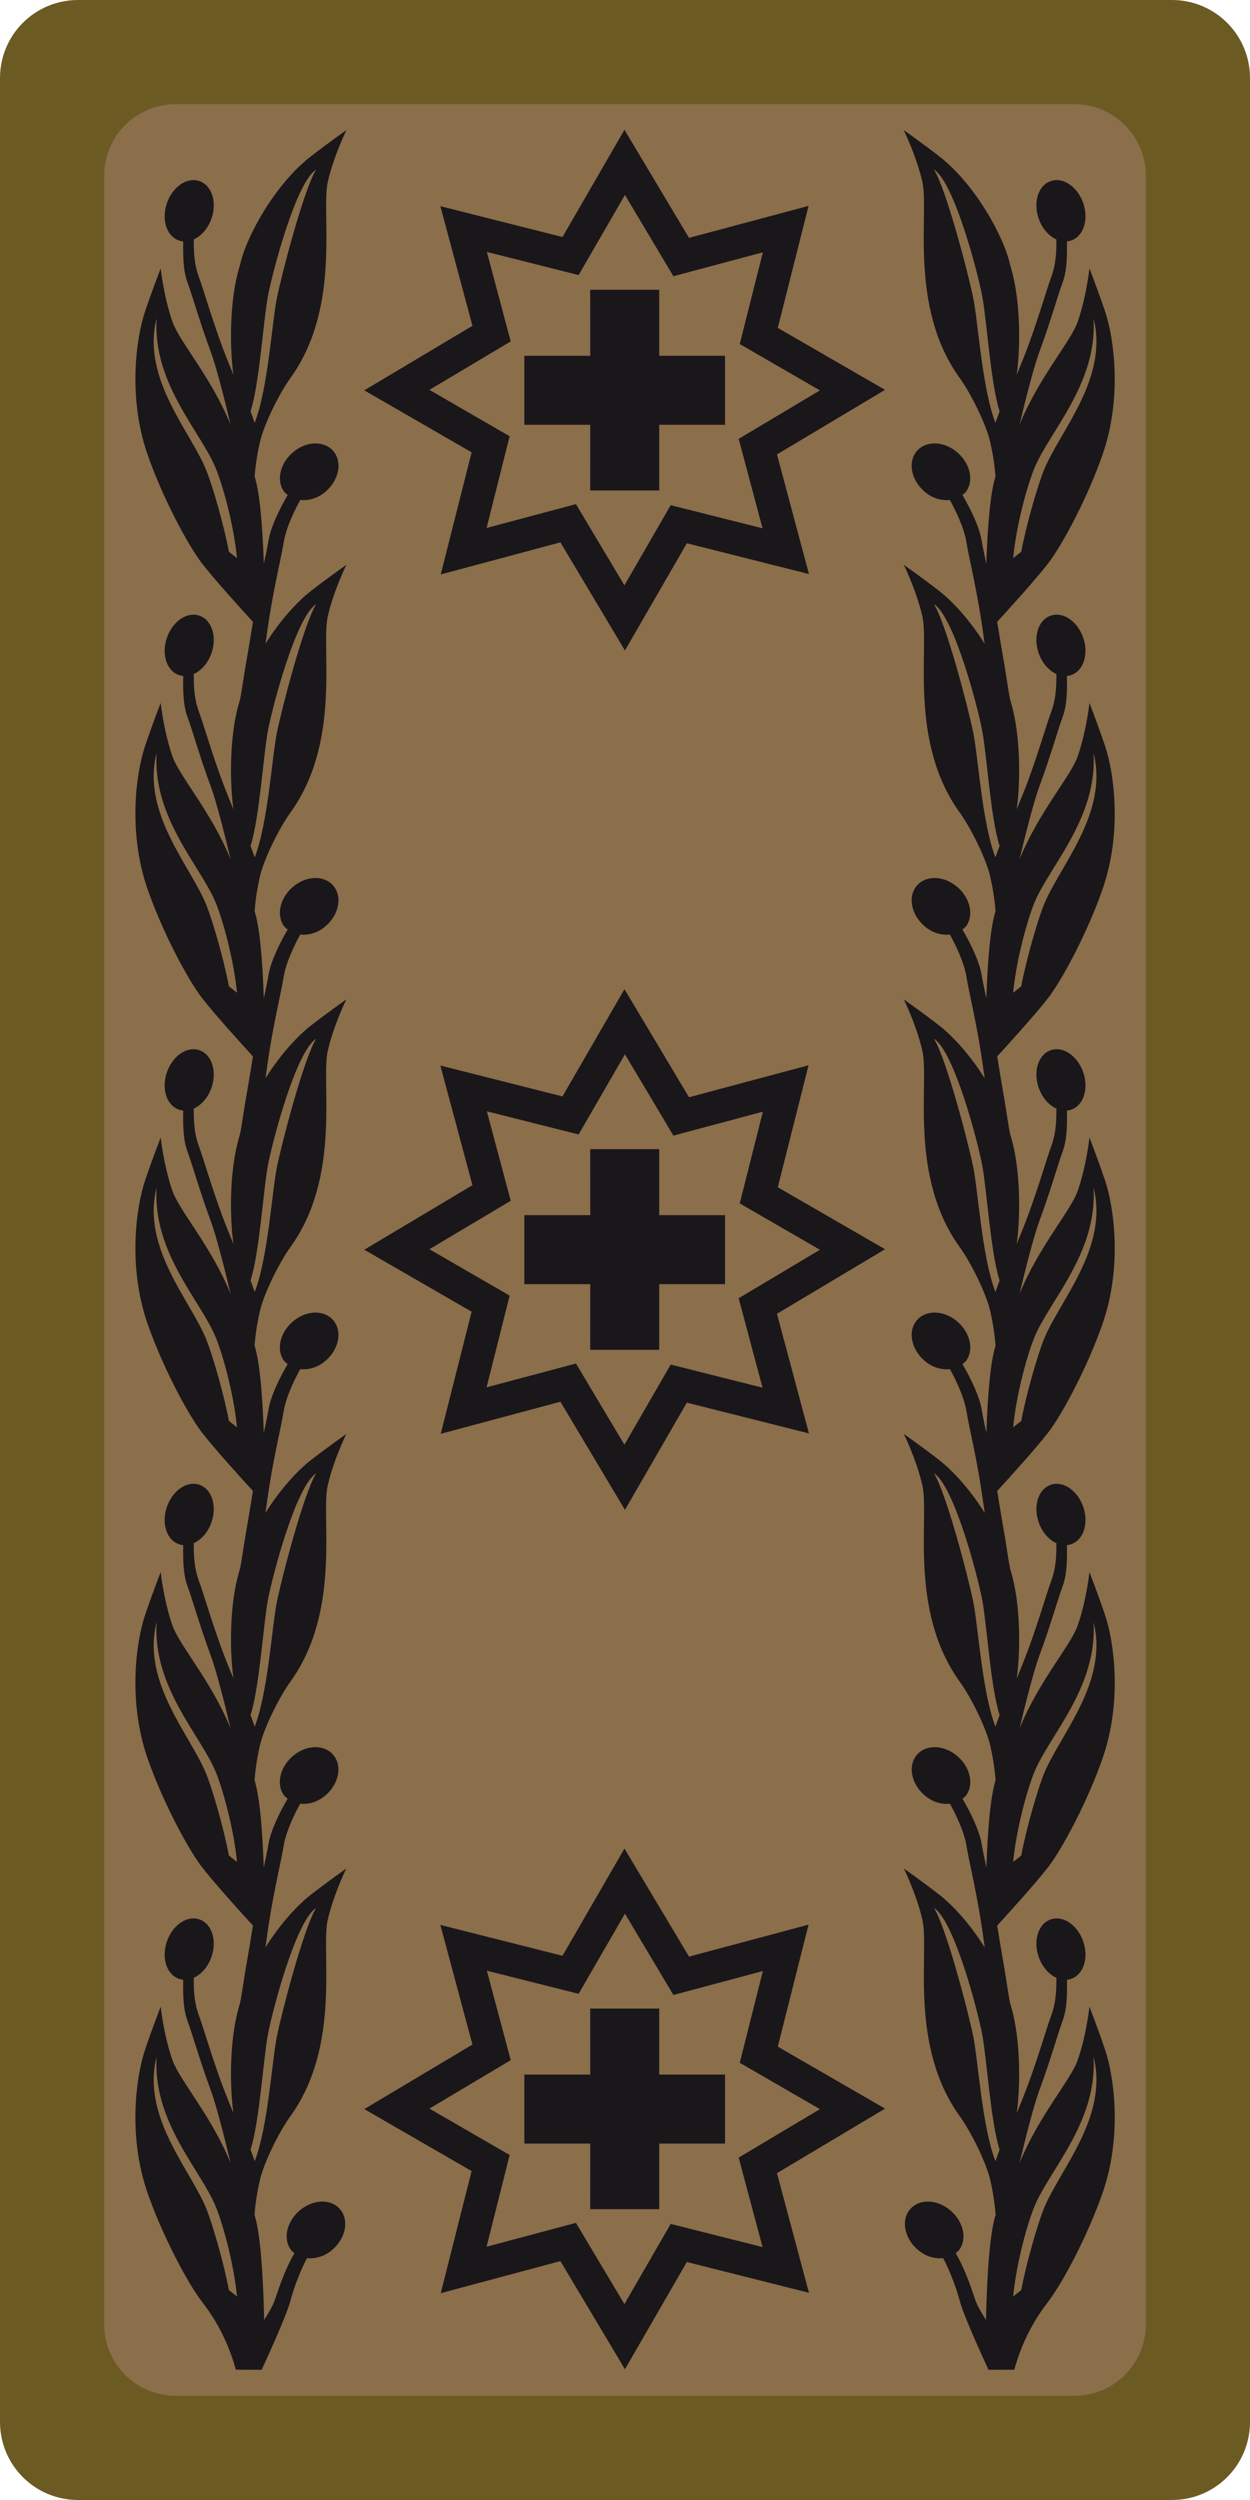 <?xml version="1.0" encoding="UTF-8" standalone="no"?>
<!-- GENERATOR : SymTaZ 8.1.1.0 18.08.2024 fr AbzeichenUniform_GradabzeichenTarn Korpskommandant  0          auto 0 END TAG -->

<svg
   version="1.1"
   x="0px"
   y="0px"
   enable-background="new 0 0 34.016 51.49"
   xml:space="preserve"
   viewBox="15.778 -0.002 240 480"
   preserveAspectRatio="xMinYMin"
   style="overflow:visible"
   width="240"
   height="480"
   id="svg66"
   sodipodi:docname="CH OF-8 camo.svg"
   inkscape:version="1.4 (86a8ad7, 2024-10-11)"
   inkscape:export-filename="CH OF-8 camo.png"
   inkscape:export-xdpi="96"
   inkscape:export-ydpi="96"
   xmlns:inkscape="http://www.inkscape.org/namespaces/inkscape"
   xmlns:sodipodi="http://sodipodi.sourceforge.net/DTD/sodipodi-0.dtd"
   xmlns="http://www.w3.org/2000/svg"
   xmlns:svg="http://www.w3.org/2000/svg"
   xmlns:rdf="http://www.w3.org/1999/02/22-rdf-syntax-ns#"
   xmlns:cc="http://creativecommons.org/ns#"
   xmlns:dc="http://purl.org/dc/elements/1.1/"><title
   id="title1">Commandant de corps</title><defs
   id="defs66" /><sodipodi:namedview
   id="namedview66"
   pagecolor="#ffffff"
   bordercolor="#000000"
   borderopacity="0.25"
   inkscape:showpageshadow="2"
   inkscape:pageopacity="0.0"
   inkscape:pagecheckerboard="0"
   inkscape:deskcolor="#d1d1d1"
   inkscape:zoom="1.0453888"
   inkscape:cx="184.62031"
   inkscape:cy="259.71198"
   inkscape:window-width="1920"
   inkscape:window-height="1009"
   inkscape:window-x="-8"
   inkscape:window-y="-8"
   inkscape:window-maximized="1"
   inkscape:current-layer="svg66" />
  <style
   type="text/css"
   id="style1"><![CDATA[.fnt0 {font-weight:normal;font-size:5pt;font-family:'Arial';fill:#1A171B}]]></style>


<g
   id="g230"
   inkscape:label="Korpskommandant"
   style="overflow:visible;stroke:none"
   transform="translate(-2901.136,-2893.25)"><path
     id="path223"
     style="fill:#6c5a23;stroke:none;stroke-width:6.387;stroke-miterlimit:1.5;stroke-dashoffset:6.72;paint-order:stroke fill markers"
     inkscape:label="Fond 00"
     d="m 2931.915,2893.248 h 210 c 8.31,0 15,6.69 15,15 v 450 c 0,8.31 -6.69,15 -15,15 h -210 c -8.31,0 -15,-6.69 -15,-15 v -450 c 0,-8.31 6.69,-15 15,-15 z" /><path
     id="path224"
     style="fill:#8b6e4a;stroke:none;stroke-width:6.387;stroke-miterlimit:1.5;stroke-dashoffset:6.72;paint-order:stroke fill markers"
     inkscape:label="Fond 01"
     d="m 2950.665,2913.248 h 172.5 c 7.617,0 13.75,6.133 13.75,13.75 v 412.5 c 0,7.617 -6.133,13.75 -13.75,13.75 h -172.5 c -7.617,0 -13.75,-6.133 -13.75,-13.75 v -412.5 c 0,-7.617 6.133,-13.75 13.75,-13.75 z" /><path
     id="path230"
     style="overflow:visible;fill:#1a171b;fill-opacity:1;stroke:none;stroke-width:1.29;stroke-miterlimit:3.864"
     d="m 3090.459,2918.248 c 0.013,0.013 3.638,2.562 6.849,5.062 6.79,5.294 12.367,15.32 13.537,20.758 0.214,0.716 0.415,1.439 0.59,2.18 1.493,6.307 1.323,14.457 0.688,18.956 0.837,-2.038 1.603,-3.938 2.133,-5.369 2.016,-5.431 3.693,-11.247 4.441,-13.229 1.103,-2.92 1.022,-5.643 1.045,-7.382 -1.359,-0.613 -2.577,-1.921 -3.272,-3.653 -1.208,-2.995 -0.469,-6.375 1.895,-7.442 2.364,-1.059 5.188,0.734 6.389,3.752 1.208,2.988 0.469,6.375 -1.895,7.434 -0.355,0.159 -0.724,0.249 -1.094,0.286 0.045,3.177 -0.013,5.74 -0.884,8.039 -0.748,1.974 -2.371,7.685 -4.387,13.108 -1.048,2.826 -2.574,8.757 -3.831,14.047 3.718,-9.138 9.836,-15.925 11.173,-19.788 1.669,-4.788 2.25,-10.232 2.25,-10.232 0,0 1.662,4.271 2.998,8.257 1.722,5.098 3.314,16.474 -0.432,27.365 -2.741,7.972 -7.621,17.277 -10.463,20.981 -2.334,3.043 -7.657,8.902 -9.813,11.265 0.426,2.623 0.899,5.547 1.39,8.3 0.235,1.319 0.8,5.265 1.079,6.564 0.214,0.716 0.415,1.439 0.59,2.18 1.493,6.307 1.323,14.458 0.688,18.956 0.837,-2.038 1.603,-3.939 2.133,-5.369 2.016,-5.431 3.693,-11.247 4.441,-13.229 1.103,-2.92 1.022,-5.643 1.045,-7.382 -1.359,-0.613 -2.577,-1.921 -3.272,-3.653 -1.208,-2.995 -0.469,-6.375 1.895,-7.442 2.364,-1.059 5.188,0.735 6.389,3.752 1.208,2.988 0.469,6.375 -1.895,7.434 -0.355,0.159 -0.724,0.249 -1.094,0.286 0.045,3.177 -0.013,5.74 -0.884,8.039 -0.748,1.974 -2.371,7.685 -4.387,13.108 -1.048,2.825 -2.574,8.757 -3.831,14.047 3.718,-9.138 9.836,-15.925 11.173,-19.788 1.669,-4.788 2.25,-10.234 2.25,-10.234 0,0 1.662,4.272 2.998,8.258 1.722,5.098 3.314,16.474 -0.432,27.366 -2.741,7.972 -7.621,17.277 -10.463,20.981 -2.334,3.043 -7.657,8.902 -9.813,11.264 0.426,2.623 0.899,5.547 1.39,8.301 0.235,1.318 0.8,5.265 1.079,6.564 0.214,0.716 0.415,1.439 0.59,2.18 1.493,6.307 1.323,14.458 0.688,18.956 0.837,-2.038 1.603,-3.939 2.133,-5.369 2.016,-5.431 3.693,-11.247 4.441,-13.228 1.103,-2.92 1.022,-5.643 1.045,-7.383 -1.359,-0.613 -2.577,-1.921 -3.272,-3.653 -1.208,-2.995 -0.469,-6.377 1.895,-7.444 2.364,-1.059 5.188,0.735 6.389,3.752 1.208,2.987 0.469,6.377 -1.895,7.436 -0.355,0.159 -0.724,0.249 -1.094,0.286 0.045,3.177 -0.013,5.74 -0.884,8.039 -0.748,1.974 -2.371,7.685 -4.387,13.108 -1.048,2.825 -2.574,8.757 -3.831,14.047 3.718,-9.138 9.836,-15.925 11.173,-19.788 1.669,-4.788 2.25,-10.234 2.25,-10.234 0,0 1.662,4.272 2.998,8.258 1.722,5.098 3.314,16.474 -0.432,27.366 -2.741,7.972 -7.621,17.277 -10.463,20.981 -2.334,3.043 -7.657,8.902 -9.813,11.264 0.426,2.623 0.899,5.547 1.39,8.301 0.235,1.318 0.8,5.263 1.079,6.562 0.214,0.716 0.415,1.441 0.59,2.181 1.493,6.307 1.323,14.458 0.688,18.956 0.837,-2.038 1.603,-3.939 2.133,-5.369 2.016,-5.431 3.693,-11.247 4.441,-13.229 1.103,-2.92 1.022,-5.643 1.045,-7.383 -1.359,-0.613 -2.577,-1.923 -3.272,-3.655 -1.208,-2.995 -0.469,-6.375 1.895,-7.442 2.364,-1.059 5.188,0.734 6.389,3.752 1.208,2.988 0.469,6.377 -1.895,7.436 -0.355,0.158 -0.724,0.249 -1.094,0.286 0.045,3.177 -0.013,5.74 -0.884,8.039 -0.748,1.974 -2.371,7.685 -4.387,13.108 -1.048,2.825 -2.574,8.757 -3.831,14.047 3.718,-9.138 9.836,-15.927 11.173,-19.79 1.669,-4.788 2.25,-10.232 2.25,-10.232 0,0 1.662,4.273 2.998,8.259 1.722,5.098 3.314,16.474 -0.432,27.366 -2.741,7.972 -7.621,17.277 -10.463,20.981 -2.335,3.043 -7.657,8.902 -9.813,11.265 0.426,2.623 0.899,5.547 1.39,8.301 0.235,1.319 0.8,5.263 1.079,6.562 0.214,0.716 0.415,1.441 0.59,2.182 1.493,6.307 1.323,14.458 0.688,18.956 0.837,-2.038 1.603,-3.939 2.133,-5.369 2.016,-5.431 3.693,-11.247 4.441,-13.229 1.103,-2.919 1.022,-5.643 1.045,-7.382 -1.359,-0.613 -2.577,-1.923 -3.272,-3.655 -1.208,-2.995 -0.469,-6.375 1.895,-7.441 2.364,-1.059 5.188,0.734 6.389,3.752 1.208,2.988 0.469,6.377 -1.895,7.436 -0.355,0.159 -0.724,0.249 -1.094,0.286 0.045,3.177 -0.013,5.74 -0.884,8.039 -0.748,1.974 -2.371,7.685 -4.387,13.108 -1.048,2.826 -2.574,8.757 -3.831,14.047 3.718,-9.138 9.836,-15.927 11.173,-19.79 1.669,-4.788 2.25,-10.232 2.25,-10.232 0,0 1.662,4.273 2.998,8.259 1.722,5.098 3.314,16.474 -0.432,27.366 -2.741,7.972 -7.621,17.277 -10.463,20.981 -1.981,2.583 -4.764,6.694 -6.539,13.098 l -4.944,0.01 c 0,0 -4.658,-9.954 -5.52,-13.221 -0.862,-3.267 -2.39,-6.767 -3.195,-8.211 -1.489,0.147 -3.114,-0.249 -4.534,-1.34 -2.612,-2.007 -3.642,-5.419 -2.053,-7.736 0.795,-1.149 2.101,-1.748 3.491,-1.788 v 0 c 1.39,-0.039 2.884,0.453 4.192,1.456 2.612,2.007 3.643,5.418 2.061,7.728 -0.203,0.294 -0.484,0.491 -0.745,0.714 1.595,2.721 2.685,5.766 3.698,8.803 0.403,1.21 1.246,2.676 2.114,4.014 0.223,-9.25 0.755,-16.683 1.855,-20.17 -0.181,-2.349 -0.541,-4.526 -1.003,-6.568 -0.802,-3.545 -3.799,-9.478 -5.833,-12.289 -9.937,-13.735 -5.821,-31.791 -7.233,-37.834 -1.153,-4.939 -3.539,-9.782 -3.547,-9.797 0.013,0.013 3.638,2.562 6.849,5.062 2.337,1.822 5.708,5.343 8.675,10.095 -0.22,-1.554 -0.461,-3.344 -0.827,-5.625 -0.916,-5.716 -2.312,-11.564 -2.651,-13.761 -0.458,-3.028 -2.39,-6.765 -3.196,-8.209 -1.489,0.147 -3.114,-0.249 -4.534,-1.34 -2.612,-2.007 -3.644,-5.421 -2.055,-7.737 0.795,-1.15 2.103,-1.748 3.493,-1.788 v 0 0 c 1.39,-0.039 2.884,0.454 4.192,1.456 2.612,2.007 3.643,5.42 2.061,7.73 -0.203,0.294 -0.485,0.489 -0.747,0.712 1.594,2.72 3.308,6.258 3.697,8.802 0.124,0.819 0.501,2.578 0.884,4.415 0.27,-7.662 0.805,-13.707 1.769,-16.763 -0.181,-2.349 -0.541,-4.526 -1.003,-6.568 -0.802,-3.545 -3.799,-9.478 -5.833,-12.289 -9.937,-13.736 -5.821,-31.791 -7.233,-37.834 -1.153,-4.939 -3.539,-9.782 -3.547,-9.797 0.013,0.013 3.638,2.562 6.849,5.062 2.337,1.822 5.708,5.343 8.675,10.095 -0.22,-1.554 -0.461,-3.344 -0.827,-5.625 -0.916,-5.716 -2.311,-11.563 -2.651,-13.761 -0.458,-3.028 -2.39,-6.765 -3.196,-8.209 -1.489,0.147 -3.114,-0.249 -4.534,-1.34 -2.612,-2.008 -3.644,-5.421 -2.055,-7.737 0.795,-1.149 2.103,-1.748 3.493,-1.788 v 0 0 c 1.39,-0.039 2.884,0.454 4.192,1.456 2.612,2.007 3.643,5.42 2.061,7.73 -0.203,0.294 -0.485,0.489 -0.747,0.712 1.594,2.721 3.308,6.258 3.697,8.802 0.124,0.819 0.501,2.578 0.884,4.415 0.27,-7.662 0.805,-13.707 1.769,-16.763 -0.181,-2.349 -0.541,-4.526 -1.003,-6.567 -0.802,-3.545 -3.799,-9.478 -5.833,-12.289 -9.937,-13.736 -5.821,-31.791 -7.233,-37.834 -1.153,-4.939 -3.539,-9.782 -3.547,-9.797 0.013,0.013 3.638,2.562 6.849,5.061 2.337,1.822 5.708,5.343 8.675,10.094 -0.22,-1.553 -0.461,-3.343 -0.827,-5.625 -0.916,-5.716 -2.311,-11.562 -2.651,-13.759 -0.458,-3.028 -2.39,-6.767 -3.195,-8.211 -1.489,0.147 -3.114,-0.249 -4.534,-1.34 -2.612,-2.008 -3.644,-5.421 -2.055,-7.738 0.795,-1.149 2.103,-1.746 3.493,-1.786 v 0 0 c 1.39,-0.039 2.884,0.452 4.192,1.454 2.612,2.007 3.643,5.42 2.061,7.73 -0.203,0.294 -0.485,0.489 -0.747,0.712 1.594,2.721 3.308,6.258 3.697,8.802 0.124,0.819 0.501,2.578 0.884,4.415 0.27,-7.662 0.805,-13.707 1.769,-16.763 -0.181,-2.349 -0.541,-4.526 -1.003,-6.567 -0.802,-3.545 -3.799,-9.478 -5.833,-12.29 -9.938,-13.736 -5.821,-31.791 -7.233,-37.834 -1.153,-4.939 -3.539,-9.782 -3.547,-9.797 0.013,0.013 3.638,2.562 6.849,5.062 2.337,1.822 5.708,5.343 8.675,10.095 -0.22,-1.554 -0.461,-3.344 -0.827,-5.625 -0.916,-5.716 -2.311,-11.562 -2.651,-13.759 -0.458,-3.027 -2.391,-6.767 -3.195,-8.211 -1.489,0.147 -3.114,-0.249 -4.534,-1.34 -2.612,-2.007 -3.644,-5.421 -2.055,-7.737 0.795,-1.15 2.103,-1.746 3.493,-1.787 v 0 0 c 1.39,-0.039 2.884,0.452 4.192,1.454 2.612,2.007 3.643,5.42 2.061,7.73 -0.203,0.294 -0.486,0.489 -0.747,0.712 1.594,2.721 3.308,6.258 3.697,8.803 0.124,0.819 0.501,2.578 0.884,4.415 0.27,-7.662 0.805,-13.705 1.769,-16.761 -0.181,-2.349 -0.541,-4.528 -1.003,-6.569 -0.802,-3.545 -3.799,-9.478 -5.833,-12.29 -9.937,-13.736 -5.821,-31.791 -7.233,-37.834 -1.154,-4.939 -3.539,-9.782 -3.547,-9.797 z m 0,0 h -0.014 z m 5.783,7.56 c 2.379,3.855 6.569,19.892 7.533,24.652 0.963,4.76 1.701,17.352 4.261,23.97 l 0.8,-2.212 c -1.709,-5.274 -2.458,-17.446 -3.335,-22.105 -0.876,-4.659 -5.396,-21.862 -9.259,-24.304 z m 30.637,28.593 c 0.732,12.493 -8.435,21.679 -11.33,28.663 -1.325,3.197 -3.458,10.698 -4.11,17.345 l 1.551,-1.222 c 0.995,-5.286 3.094,-12.446 4.248,-15.41 2.926,-7.519 12.581,-17.706 9.641,-29.377 z m -36.42,47.288 h -0.014 z m 5.783,7.56 c 2.379,3.855 6.569,19.891 7.533,24.651 0.963,4.76 1.701,17.352 4.261,23.97 l 0.8,-2.212 c -1.709,-5.274 -2.458,-17.448 -3.335,-22.107 -0.876,-4.659 -5.396,-21.86 -9.259,-24.302 z m 30.637,28.593 c 0.732,12.493 -8.435,21.678 -11.33,28.663 -1.325,3.197 -3.458,10.698 -4.11,17.345 l 1.551,-1.222 c 0.995,-5.286 3.094,-12.446 4.248,-15.41 2.926,-7.519 12.581,-17.706 9.641,-29.377 z m -36.42,47.288 h -0.014 z m 5.783,7.56 c 2.379,3.855 6.569,19.892 7.533,24.651 0.963,4.76 1.701,17.352 4.261,23.97 l 0.8,-2.212 c -1.709,-5.274 -2.458,-17.448 -3.335,-22.107 -0.876,-4.659 -5.396,-21.86 -9.259,-24.302 z m 30.637,28.593 c 0.732,12.493 -8.435,21.678 -11.33,28.663 -1.325,3.197 -3.458,10.698 -4.11,17.345 l 1.551,-1.221 c 0.995,-5.286 3.094,-12.447 4.248,-15.41 2.926,-7.519 12.581,-17.706 9.641,-29.377 z m -36.42,47.288 h -0.014 z m 5.783,7.56 c 2.379,3.855 6.569,19.889 7.533,24.649 0.963,4.76 1.701,17.354 4.261,23.972 l 0.8,-2.212 c -1.709,-5.274 -2.458,-17.448 -3.335,-22.107 -0.876,-4.659 -5.396,-21.86 -9.259,-24.302 z m 30.637,28.591 c 0.732,12.493 -8.435,21.681 -11.33,28.665 -1.325,3.197 -3.458,10.698 -4.11,17.345 l 1.551,-1.222 c 0.995,-5.286 3.094,-12.447 4.248,-15.41 2.926,-7.519 12.581,-17.708 9.641,-29.379 z m -36.42,47.289 h -0.014 z m 5.783,7.56 c 2.379,3.855 6.569,19.889 7.533,24.649 0.963,4.76 1.701,17.352 4.261,23.97 l 0.8,-2.21 c -1.709,-5.274 -2.458,-17.448 -3.335,-22.107 -0.876,-4.659 -5.396,-21.86 -9.259,-24.302 z m 30.637,28.591 c 0.732,12.493 -8.435,21.68 -11.33,28.665 -1.325,3.197 -3.458,10.698 -4.11,17.345 l 1.551,-1.221 c 0.995,-5.287 3.094,-12.448 4.248,-15.412 2.926,-7.519 12.581,-17.706 9.641,-29.377 z"
     sodipodi:nodetypes="cccccscccccscscccccsscscccscccccscscccccsscscccscccccscscccccsscscccscccccscscccccsscscscscccccscscccccssccscccsscccsccssscccsccscscsccccccsscccccccccscsccccccssscccsccccscsccccccsscccccccccscsccccccscsccccccsccsccsccscccccsccsccsccscccccsccsccsccscccccsccsccsccscccccsccsccsccsc"
     inkscape:label="Lauriers droite" /><path
     id="path225"
     style="overflow:visible;fill:#1a171b;fill-opacity:1;stroke:none;stroke-width:1.29;stroke-miterlimit:3.864"
     d="m 2983.396,2918.248 c -0.013,0.013 -3.638,2.562 -6.849,5.062 -6.79,5.294 -12.367,15.32 -13.537,20.758 -0.214,0.716 -0.415,1.439 -0.59,2.18 -1.493,6.307 -1.323,14.457 -0.688,18.956 -0.837,-2.038 -1.603,-3.938 -2.133,-5.369 -2.016,-5.431 -3.693,-11.247 -4.441,-13.229 -1.103,-2.92 -1.022,-5.643 -1.045,-7.382 1.359,-0.613 2.577,-1.921 3.272,-3.653 1.208,-2.995 0.469,-6.375 -1.895,-7.442 -2.364,-1.059 -5.188,0.734 -6.389,3.752 -1.208,2.988 -0.469,6.375 1.895,7.434 0.355,0.159 0.724,0.249 1.094,0.286 -0.045,3.177 0.013,5.74 0.884,8.039 0.748,1.974 2.371,7.685 4.387,13.108 1.048,2.826 2.574,8.757 3.831,14.047 -3.718,-9.138 -9.836,-15.925 -11.173,-19.788 -1.669,-4.788 -2.25,-10.232 -2.25,-10.232 0,0 -1.662,4.271 -2.998,8.257 -1.722,5.098 -3.314,16.474 0.432,27.365 2.741,7.972 7.621,17.277 10.463,20.981 2.334,3.043 7.657,8.902 9.813,11.265 -0.426,2.623 -0.899,5.547 -1.39,8.3 -0.235,1.319 -0.8,5.265 -1.079,6.564 -0.214,0.716 -0.415,1.439 -0.59,2.18 -1.493,6.307 -1.323,14.458 -0.688,18.956 -0.837,-2.038 -1.603,-3.939 -2.133,-5.369 -2.016,-5.431 -3.693,-11.247 -4.441,-13.229 -1.103,-2.92 -1.022,-5.643 -1.045,-7.382 1.359,-0.613 2.577,-1.921 3.272,-3.653 1.208,-2.995 0.469,-6.375 -1.895,-7.442 -2.364,-1.059 -5.188,0.735 -6.389,3.752 -1.208,2.988 -0.469,6.375 1.895,7.434 0.355,0.159 0.724,0.249 1.094,0.286 -0.045,3.177 0.013,5.74 0.884,8.039 0.748,1.974 2.371,7.685 4.387,13.108 1.048,2.825 2.574,8.757 3.831,14.047 -3.718,-9.138 -9.836,-15.925 -11.173,-19.788 -1.669,-4.788 -2.25,-10.234 -2.25,-10.234 0,0 -1.662,4.272 -2.998,8.258 -1.722,5.098 -3.314,16.474 0.432,27.366 2.741,7.972 7.621,17.277 10.463,20.981 2.334,3.043 7.657,8.902 9.813,11.264 -0.426,2.623 -0.899,5.547 -1.39,8.301 -0.235,1.318 -0.8,5.265 -1.079,6.564 -0.214,0.716 -0.415,1.439 -0.59,2.18 -1.493,6.307 -1.323,14.458 -0.688,18.956 -0.837,-2.038 -1.603,-3.939 -2.133,-5.369 -2.016,-5.431 -3.693,-11.247 -4.441,-13.228 -1.103,-2.92 -1.022,-5.643 -1.045,-7.383 1.359,-0.613 2.577,-1.921 3.272,-3.653 1.208,-2.995 0.469,-6.377 -1.895,-7.444 -2.364,-1.059 -5.188,0.735 -6.389,3.752 -1.208,2.987 -0.469,6.377 1.895,7.436 0.355,0.159 0.724,0.249 1.094,0.286 -0.045,3.177 0.013,5.74 0.884,8.039 0.748,1.974 2.371,7.685 4.387,13.108 1.048,2.825 2.574,8.757 3.831,14.047 -3.718,-9.138 -9.836,-15.925 -11.173,-19.788 -1.669,-4.788 -2.25,-10.234 -2.25,-10.234 0,0 -1.662,4.272 -2.998,8.258 -1.722,5.098 -3.314,16.474 0.432,27.366 2.741,7.972 7.621,17.277 10.463,20.981 2.334,3.043 7.657,8.902 9.813,11.264 -0.426,2.623 -0.899,5.547 -1.39,8.301 -0.235,1.318 -0.8,5.263 -1.079,6.562 -0.214,0.716 -0.415,1.441 -0.59,2.181 -1.493,6.307 -1.323,14.458 -0.688,18.956 -0.837,-2.038 -1.603,-3.939 -2.133,-5.369 -2.016,-5.431 -3.693,-11.247 -4.441,-13.229 -1.103,-2.92 -1.022,-5.643 -1.045,-7.383 1.359,-0.613 2.577,-1.923 3.272,-3.655 1.208,-2.995 0.469,-6.375 -1.895,-7.442 -2.364,-1.059 -5.188,0.734 -6.389,3.752 -1.208,2.988 -0.469,6.377 1.895,7.436 0.355,0.158 0.724,0.249 1.094,0.286 -0.045,3.177 0.013,5.74 0.884,8.039 0.748,1.974 2.371,7.685 4.387,13.108 1.048,2.825 2.574,8.757 3.831,14.047 -3.718,-9.138 -9.836,-15.927 -11.173,-19.79 -1.669,-4.788 -2.25,-10.232 -2.25,-10.232 0,0 -1.662,4.273 -2.998,8.259 -1.722,5.098 -3.314,16.474 0.432,27.366 2.741,7.972 7.621,17.277 10.463,20.981 2.335,3.043 7.657,8.902 9.813,11.265 -0.426,2.623 -0.899,5.547 -1.39,8.301 -0.235,1.319 -0.8,5.263 -1.079,6.562 -0.214,0.716 -0.415,1.441 -0.59,2.182 -1.493,6.307 -1.323,14.458 -0.688,18.956 -0.837,-2.038 -1.603,-3.939 -2.133,-5.369 -2.016,-5.431 -3.693,-11.247 -4.441,-13.229 -1.103,-2.919 -1.022,-5.643 -1.045,-7.382 1.359,-0.613 2.577,-1.923 3.272,-3.655 1.208,-2.995 0.469,-6.375 -1.895,-7.441 -2.364,-1.059 -5.188,0.734 -6.389,3.752 -1.208,2.988 -0.469,6.377 1.895,7.436 0.355,0.159 0.724,0.249 1.094,0.286 -0.045,3.177 0.013,5.74 0.884,8.039 0.748,1.974 2.371,7.685 4.387,13.108 1.048,2.826 2.574,8.757 3.831,14.047 -3.718,-9.138 -9.836,-15.927 -11.173,-19.79 -1.669,-4.788 -2.25,-10.232 -2.25,-10.232 0,0 -1.662,4.273 -2.998,8.259 -1.722,5.098 -3.314,16.474 0.432,27.366 2.741,7.972 7.621,17.277 10.463,20.981 1.981,2.583 4.764,6.694 6.539,13.098 l 4.944,0.01 c 0,0 4.658,-9.954 5.52,-13.221 0.862,-3.267 2.39,-6.767 3.195,-8.211 1.489,0.147 3.114,-0.249 4.534,-1.34 2.612,-2.007 3.642,-5.419 2.053,-7.736 -0.795,-1.149 -2.101,-1.748 -3.491,-1.788 v 0 c -1.39,-0.039 -2.884,0.453 -4.192,1.456 -2.612,2.007 -3.643,5.418 -2.061,7.728 0.203,0.294 0.484,0.491 0.745,0.714 -1.595,2.721 -2.685,5.766 -3.698,8.803 -0.403,1.21 -1.246,2.676 -2.114,4.014 -0.223,-9.25 -0.755,-16.683 -1.855,-20.17 0.181,-2.349 0.541,-4.526 1.003,-6.568 0.802,-3.545 3.799,-9.478 5.833,-12.289 9.937,-13.735 5.821,-31.791 7.233,-37.834 1.153,-4.939 3.539,-9.782 3.547,-9.797 -0.013,0.013 -3.638,2.562 -6.849,5.062 -2.337,1.822 -5.708,5.343 -8.675,10.095 0.22,-1.554 0.461,-3.344 0.827,-5.625 0.916,-5.716 2.312,-11.564 2.651,-13.761 0.458,-3.028 2.39,-6.765 3.196,-8.209 1.489,0.147 3.114,-0.249 4.534,-1.34 2.612,-2.007 3.644,-5.421 2.055,-7.737 -0.795,-1.15 -2.103,-1.748 -3.493,-1.788 v 0 0 c -1.39,-0.039 -2.884,0.454 -4.192,1.456 -2.612,2.007 -3.643,5.42 -2.061,7.73 0.203,0.294 0.485,0.489 0.747,0.712 -1.594,2.72 -3.308,6.258 -3.697,8.802 -0.124,0.819 -0.501,2.578 -0.884,4.415 -0.27,-7.662 -0.805,-13.707 -1.769,-16.763 0.181,-2.349 0.541,-4.526 1.003,-6.568 0.802,-3.545 3.799,-9.478 5.833,-12.289 9.937,-13.736 5.821,-31.791 7.233,-37.834 1.153,-4.939 3.539,-9.782 3.547,-9.797 -0.013,0.013 -3.638,2.562 -6.849,5.062 -2.337,1.822 -5.708,5.343 -8.675,10.095 0.22,-1.554 0.461,-3.344 0.827,-5.625 0.916,-5.716 2.311,-11.563 2.651,-13.761 0.458,-3.028 2.39,-6.765 3.196,-8.209 1.489,0.147 3.114,-0.249 4.534,-1.34 2.612,-2.008 3.644,-5.421 2.055,-7.737 -0.795,-1.149 -2.103,-1.748 -3.493,-1.788 v 0 0 c -1.39,-0.039 -2.884,0.454 -4.192,1.456 -2.612,2.007 -3.643,5.42 -2.061,7.73 0.203,0.294 0.485,0.489 0.747,0.712 -1.594,2.721 -3.308,6.258 -3.697,8.802 -0.124,0.819 -0.501,2.578 -0.884,4.415 -0.27,-7.662 -0.805,-13.707 -1.769,-16.763 0.181,-2.349 0.541,-4.526 1.003,-6.567 0.802,-3.545 3.799,-9.478 5.833,-12.289 9.937,-13.736 5.821,-31.791 7.233,-37.834 1.153,-4.939 3.539,-9.782 3.547,-9.797 -0.013,0.013 -3.638,2.562 -6.849,5.061 -2.337,1.822 -5.708,5.343 -8.675,10.094 0.22,-1.553 0.461,-3.343 0.827,-5.625 0.916,-5.716 2.311,-11.562 2.651,-13.759 0.458,-3.028 2.39,-6.767 3.195,-8.211 1.489,0.147 3.114,-0.249 4.534,-1.34 2.612,-2.008 3.644,-5.421 2.055,-7.738 -0.795,-1.149 -2.103,-1.746 -3.493,-1.786 v 0 0 c -1.39,-0.039 -2.884,0.452 -4.192,1.454 -2.612,2.007 -3.643,5.42 -2.061,7.73 0.203,0.294 0.485,0.489 0.747,0.712 -1.594,2.721 -3.308,6.258 -3.697,8.802 -0.124,0.819 -0.501,2.578 -0.884,4.415 -0.27,-7.662 -0.805,-13.707 -1.769,-16.763 0.181,-2.349 0.541,-4.526 1.003,-6.567 0.802,-3.545 3.799,-9.478 5.833,-12.29 9.938,-13.736 5.821,-31.791 7.233,-37.834 1.153,-4.939 3.539,-9.782 3.547,-9.797 -0.013,0.013 -3.638,2.562 -6.849,5.062 -2.337,1.822 -5.708,5.343 -8.675,10.095 0.22,-1.554 0.461,-3.344 0.827,-5.625 0.916,-5.716 2.311,-11.562 2.651,-13.759 0.458,-3.027 2.391,-6.767 3.195,-8.211 1.489,0.147 3.114,-0.249 4.534,-1.34 2.612,-2.007 3.644,-5.421 2.055,-7.737 -0.795,-1.15 -2.103,-1.746 -3.493,-1.787 v 0 0 c -1.39,-0.039 -2.884,0.452 -4.192,1.454 -2.612,2.007 -3.643,5.42 -2.061,7.73 0.203,0.294 0.486,0.489 0.747,0.712 -1.594,2.721 -3.308,6.258 -3.697,8.803 -0.124,0.819 -0.501,2.578 -0.884,4.415 -0.27,-7.662 -0.805,-13.705 -1.769,-16.761 0.181,-2.349 0.541,-4.528 1.003,-6.569 0.802,-3.545 3.799,-9.478 5.833,-12.29 9.937,-13.736 5.821,-31.791 7.233,-37.834 1.154,-4.939 3.539,-9.782 3.547,-9.797 z m 0,0 h 0.014 z m -5.783,7.56 c -2.379,3.855 -6.569,19.892 -7.533,24.652 -0.963,4.76 -1.701,17.352 -4.261,23.97 l -0.8,-2.212 c 1.709,-5.274 2.458,-17.446 3.335,-22.105 0.876,-4.659 5.396,-21.862 9.259,-24.304 z m -30.637,28.593 c -0.732,12.493 8.435,21.679 11.33,28.663 1.325,3.197 3.458,10.698 4.11,17.345 l -1.551,-1.222 c -0.995,-5.286 -3.094,-12.446 -4.248,-15.41 -2.926,-7.519 -12.581,-17.706 -9.641,-29.377 z m 36.42,47.288 h 0.014 z m -5.783,7.56 c -2.379,3.855 -6.569,19.891 -7.533,24.651 -0.963,4.76 -1.701,17.352 -4.261,23.97 l -0.8,-2.212 c 1.709,-5.274 2.458,-17.448 3.335,-22.107 0.876,-4.659 5.396,-21.86 9.259,-24.302 z m -30.637,28.593 c -0.732,12.493 8.435,21.678 11.33,28.663 1.325,3.197 3.458,10.698 4.11,17.345 l -1.551,-1.222 c -0.995,-5.286 -3.094,-12.446 -4.248,-15.41 -2.926,-7.519 -12.581,-17.706 -9.641,-29.377 z m 36.42,47.288 h 0.014 z m -5.783,7.56 c -2.379,3.855 -6.569,19.892 -7.533,24.651 -0.963,4.76 -1.701,17.352 -4.261,23.97 l -0.8,-2.212 c 1.709,-5.274 2.458,-17.448 3.335,-22.107 0.876,-4.659 5.396,-21.86 9.259,-24.302 z m -30.637,28.593 c -0.732,12.493 8.435,21.678 11.33,28.663 1.325,3.197 3.458,10.698 4.11,17.345 l -1.551,-1.221 c -0.995,-5.286 -3.094,-12.447 -4.248,-15.41 -2.926,-7.519 -12.581,-17.706 -9.641,-29.377 z m 36.42,47.288 h 0.014 z m -5.783,7.56 c -2.379,3.855 -6.569,19.889 -7.533,24.649 -0.963,4.76 -1.701,17.354 -4.261,23.972 l -0.8,-2.212 c 1.709,-5.274 2.458,-17.448 3.335,-22.107 0.876,-4.659 5.396,-21.86 9.259,-24.302 z m -30.637,28.591 c -0.732,12.493 8.435,21.681 11.33,28.665 1.325,3.197 3.458,10.698 4.11,17.345 l -1.551,-1.222 c -0.995,-5.286 -3.094,-12.447 -4.248,-15.41 -2.926,-7.519 -12.581,-17.708 -9.641,-29.379 z m 36.42,47.289 h 0.014 z m -5.783,7.56 c -2.379,3.855 -6.569,19.889 -7.533,24.649 -0.963,4.76 -1.701,17.352 -4.261,23.97 l -0.8,-2.21 c 1.709,-5.274 2.458,-17.448 3.335,-22.107 0.876,-4.659 5.396,-21.86 9.259,-24.302 z m -30.637,28.591 c -0.732,12.493 8.435,21.68 11.33,28.665 1.325,3.197 3.458,10.698 4.11,17.345 l -1.551,-1.221 c -0.995,-5.287 -3.094,-12.448 -4.248,-15.412 -2.926,-7.519 -12.581,-17.706 -9.641,-29.377 z"
     sodipodi:nodetypes="cccccscccccscscccccsscscccscccccscscccccsscscccscccccscscccccsscscccscccccscscccccsscscscscccccscscccccssccscccsscccsccssscccsccscscsccccccsscccccccccscsccccccssscccsccccscsccccccsscccccccccscsccccccscsccccccsccsccsccscccccsccsccsccscccccsccsccsccscccccsccsccsccscccccsccsccsccsc"
     inkscape:label="Lauriers gauche" /><g
     id="g227"
     inkscape:label="Etoile 01"
     style="overflow:visible;fill:#1a171b;fill-opacity:1;stroke:none"
     transform="matrix(1.59,0,0,1.586,2269.585,2946.176)"><path
       style="fill:#1a171b;fill-opacity:1;stroke:none;stroke-miterlimit:3.864"
       d="m 16.824,1.883 -1.279,2.213 -2.52,-0.637 0.662,2.469 -2.232,1.332 2.215,1.279 -0.637,2.52 2.469,-0.662 1.332,2.232 1.277,-2.213 2.52,0.635 L 19.971,8.582 22.201,7.25 19.988,5.971 20.623,3.453 18.156,4.113 Z m 0.01,1.344 1,1.678 1.846,-0.494 -0.477,1.893 1.654,0.957 -1.676,1 0.492,1.846 -1.895,-0.477 -0.955,1.654 -1,-1.676 L 13.979,10.1 14.455,8.207 12.799,7.25 l 1.678,-1 -0.492,-1.846 1.893,0.477 z"
       id="path227"
       transform="matrix(5.852,0,0,5.866,384.078,179.367)"
       inkscape:label="Etoile"
       sodipodi:nodetypes="cccccccccccccccccccccccccccccccccc" /><polygon
       fill="#1a171b"
       stroke="#1a171b"
       stroke-width="0"
       stroke-miterlimit="3.864"
       points="17.541,6.547 18.899,6.547 18.899,7.971 17.541,7.971 17.541,9.326 16.117,9.326 16.118,7.971 14.758,7.971 14.758,6.547 16.118,6.547 16.117,5.185 17.541,5.185 "
       id="polygon227"
       transform="matrix(5.852,0,0,5.866,384.078,179.367)"
       inkscape:label="Croix suisse"
       style="fill:#1a171b;fill-opacity:1;stroke:none" /></g><g
     id="g229"
     inkscape:label="Etoile 02"
     style="overflow:visible;fill:#1a171b;fill-opacity:1;stroke:none"
     transform="matrix(1.59,0,0,1.586,2269.585,2781.176)"><path
       style="fill:#1a171b;fill-opacity:1;stroke:none;stroke-miterlimit:3.864"
       d="m 16.824,1.883 -1.279,2.213 -2.52,-0.637 0.662,2.469 -2.232,1.332 2.215,1.279 -0.637,2.52 2.469,-0.662 1.332,2.232 1.277,-2.213 2.52,0.635 L 19.971,8.582 22.201,7.25 19.988,5.971 20.623,3.453 18.156,4.113 Z m 0.01,1.344 1,1.678 1.846,-0.494 -0.477,1.893 1.654,0.957 -1.676,1 0.492,1.846 -1.895,-0.477 -0.955,1.654 -1,-1.676 L 13.979,10.1 14.455,8.207 12.799,7.25 l 1.678,-1 -0.492,-1.846 1.893,0.477 z"
       id="path229"
       transform="matrix(5.852,0,0,5.866,384.078,179.367)"
       inkscape:label="Etoile"
       sodipodi:nodetypes="cccccccccccccccccccccccccccccccccc" /><polygon
       fill="#1a171b"
       stroke="#1a171b"
       stroke-width="0"
       stroke-miterlimit="3.864"
       points="18.899,6.547 18.899,7.971 17.541,7.971 17.541,9.326 16.117,9.326 16.118,7.971 14.758,7.971 14.758,6.547 16.118,6.547 16.117,5.185 17.541,5.185 17.541,6.547 "
       id="polygon229"
       transform="matrix(5.852,0,0,5.866,384.078,179.367)"
       inkscape:label="Croix suisse"
       style="fill:#1a171b;fill-opacity:1;stroke:none" /></g><g
     id="g226"
     inkscape:label="Etoile 03"
     style="overflow:visible;fill:#1a171b;fill-opacity:1;stroke:none"
     transform="matrix(1.59,0,0,1.586,2269.585,2616.176)"><path
       style="fill:#1a171b;fill-opacity:1;stroke:none;stroke-miterlimit:3.864"
       d="m 16.824,1.883 -1.279,2.213 -2.52,-0.637 0.662,2.469 -2.232,1.332 2.215,1.279 -0.637,2.52 2.469,-0.662 1.332,2.232 1.277,-2.213 2.52,0.635 L 19.971,8.582 22.201,7.25 19.988,5.971 20.623,3.453 18.156,4.113 Z m 0.01,1.344 1,1.678 1.846,-0.494 -0.477,1.893 1.654,0.957 -1.676,1 0.492,1.846 -1.895,-0.477 -0.955,1.654 -1,-1.676 L 13.979,10.1 14.455,8.207 12.799,7.25 l 1.678,-1 -0.492,-1.846 1.893,0.477 z"
       id="path226"
       transform="matrix(5.852,0,0,5.866,384.078,179.367)"
       inkscape:label="Etoile"
       sodipodi:nodetypes="cccccccccccccccccccccccccccccccccc" /><polygon
       fill="#1a171b"
       stroke="#1a171b"
       stroke-width="0"
       stroke-miterlimit="3.864"
       points="16.117,5.185 17.541,5.185 17.541,6.547 18.899,6.547 18.899,7.971 17.541,7.971 17.541,9.326 16.117,9.326 16.118,7.971 14.758,7.971 14.758,6.547 16.118,6.547 "
       id="polygon226"
       transform="matrix(5.852,0,0,5.866,384.078,179.367)"
       inkscape:label="Croix suisse"
       style="fill:#1a171b;fill-opacity:1;stroke:none" /></g></g></svg>
